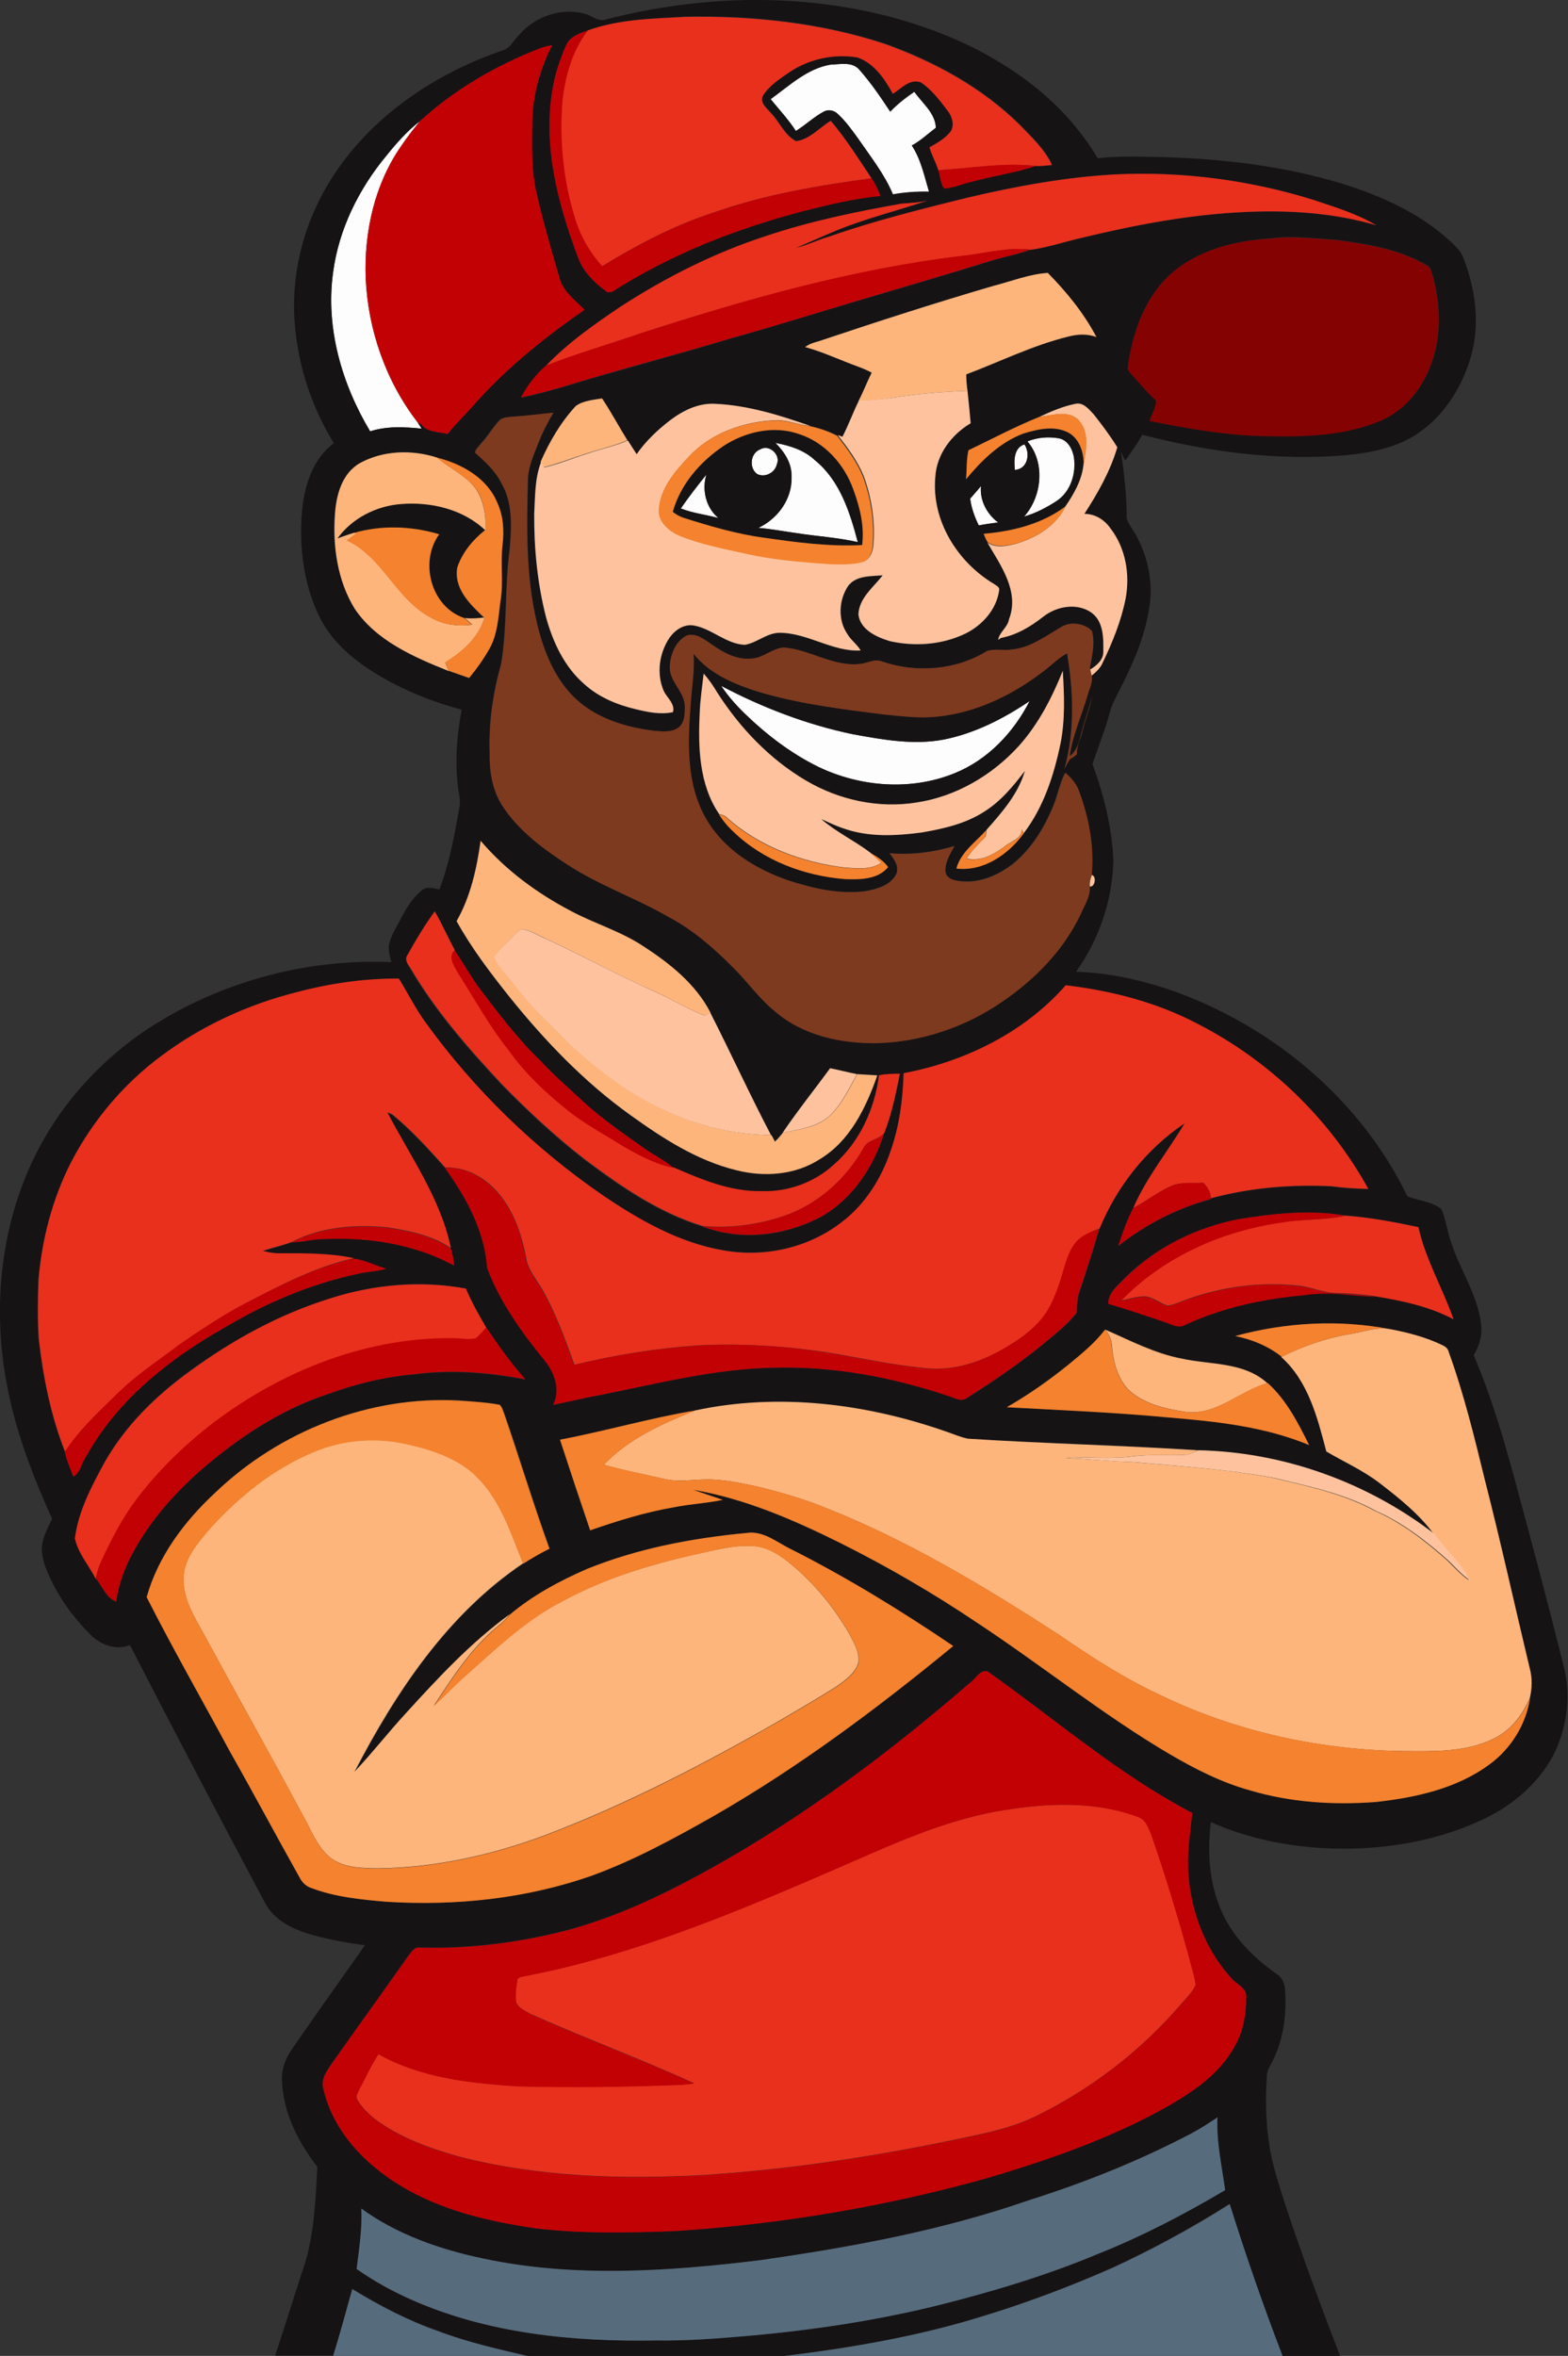 <?xml version="1.0" encoding="utf-8"?>
<!-- Generator: Adobe Illustrator 19.2.0, SVG Export Plug-In . SVG Version: 6.00 Build 0)  -->
<svg version="1.1" id="Layer_1" xmlns="http://www.w3.org/2000/svg" xmlns:xlink="http://www.w3.org/1999/xlink" x="0px" y="0px"
	 viewBox="0 0 638.4 959.1" enable-background="new 0 0 638.4 959.1" xml:space="preserve">
<rect x="0" y="0" width="638.4" height="959.1" fill="#333333" stroke="none"/>
<path fill="#FEFDFD" d="M338.2,26.3c3.9-0.1,8.8-1.3,11.7,2.1c4.7,5.3,8.7,11.2,12.6,17.1c2.9-3.1,6.3-5.7,9.8-8.1
	c3.2,4.6,8.6,8.7,8.8,14.7c-3.3,2.4-6.2,5.3-9.8,7.2c3.7,5.6,5.1,12.4,7,18.8c-4.9-0.1-9.9,0.2-14.7,1.1c-3.4-8.2-9-15.2-14-22.5
	c-2.6-3.6-5.2-7.3-8.5-10.3c-1.4-1.5-3.8-1.9-5.6-0.9c-4.1,2.1-7.5,5.5-11.4,7.9c-3-4.6-6.8-8.7-10.3-13
	C321.4,34.9,328.6,27.9,338.2,26.3z"/>
<path fill="#FEFDFD" d="M157.3,63.4c4.1-5.1,8.5-10.1,13.7-14.1c-2.7,3.3-5.3,6.6-7.7,10.2c-10.8,15.6-15.1,34.9-14.4,53.7
	c0.9,21.1,8.2,42,21.1,58.7c0.6,0.9,1.1,1.8,1.7,2.6c-7-0.7-14.2-1.1-21,1.1c-11.5-19.2-18.2-42.1-15.1-64.6
	C137.9,93.4,146.1,76.9,157.3,63.4z"/>
<path fill="#FEFDFD" d="M418.3,179.7c4-1.7,8.4-2,12.7-1.3c3.7,0.6,5.7,4.3,6.3,7.7c1,6.6-1.3,14.2-7.1,17.9
	c-4.1,2.6-8.5,4.9-13.2,6.3C424.2,202.2,425.6,188.3,418.3,179.7z"/>
<path fill="#FEFDFD" d="M315.7,180.3c5.8,1.1,11.7,2.9,16.1,7.1c10.1,8.2,14.2,21.1,17.4,33.3c-8.3-1.9-16.8-2.3-25.2-3.7
	c-5.1-0.7-10.2-1.7-15.3-2.1c7.9-3.7,13.8-11.8,13.5-20.7C322.5,188.7,319.4,184,315.7,180.3z"/>
<path fill="#FEFDFD" d="M413.2,191.3c-0.4-3.7-0.5-9,3.9-10.4C419.6,184.7,418.4,191,413.2,191.3z"/>
<path fill="#FEFDFD" d="M309.6,182.9c3.6-2.1,8.4,2.3,6.7,6.1c-0.8,3.4-4.8,5.6-8,4C304.8,190.5,305.5,184.3,309.6,182.9z"/>
<path fill="#FEFDFD" d="M287.6,193.2c-1.9,6.2-0.2,13.5,4.9,17.7c-5.1-1.4-10.4-2-15.3-3.9C280.5,202.2,284,197.7,287.6,193.2z"/>
<path fill="#FEFDFD" d="M395,203c1.5-1.7,3-3.4,4.4-5.1c-0.6,5.8,2.4,11.4,7,14.8c-2.6,0.4-5.3,0.7-7.9,1.2
	C396.8,210.4,395.4,206.8,395,203z"/>
<path fill="#FEFDFD" d="M293.6,279.2c16.9,8.9,34.9,15.8,53.6,19.7c12.1,2.2,24.6,4.5,36.9,2.2c12.7-2.5,24.4-8.5,35.1-15.7
	c-6.5,12.8-17.1,24-30.6,29.4c-17.7,7.2-38.3,5.6-55.4-2.6c-11.2-5.5-21.2-13.2-30.2-21.9C299.5,286.9,296.3,283.2,293.6,279.2z"/>
<g>
	<g>
		<path fill="#161315" d="M246.8,7.9c38.7-10,80.2-11,118.8-0.2c14.6,4.2,28.9,9.9,41.9,18c15.9,9.6,29.9,22.6,39.4,38.7
			c9.3-1,18.8-0.6,28.1-0.4c24,0.8,48.1,3.7,71.2,10.7c14.8,4.6,29.3,10.9,41.3,20.9c3,2.7,6.4,5.2,8.1,8.9
			c5.1,12.8,7.1,27.2,3.3,40.6c-3.5,12.1-10.5,23.6-21,30.9c-8.7,6.2-19.5,8.3-29.9,9.3c-27.9,2.4-55.9-1.3-82.9-8.3
			c-2.1,3.7-4.5,7.1-7,10.5c-0.6-1.2-1.1-2.4-1.7-3.6c1.3,9,2.4,18,2.3,27.1c0.8,2.7,2.9,4.9,4.1,7.4c4.5,8.4,6.6,18.2,5.3,27.7
			c-1.5,11.6-6.1,22.5-11.3,32.9c-1.8,3.7-4,7.2-5,11.2c-1.9,7.1-4.7,13.9-7,20.9c4.6,12.5,7.9,25.7,8.5,39
			c-0.3,16.2-5.8,32.4-15.2,45.5c24.3,0.9,47.8,9.3,68.8,21.4c28.1,16.3,51.9,40.6,66.1,70c4.5,1.9,9.8,2,13.8,5.2
			c1.8,3.9,2.3,8.3,3.6,12.3c3.5,11.8,11.2,22.2,12.6,34.6c0.6,4.4-0.7,8.9-3,12.6c7.4,17.3,12.6,35.4,17.5,53.5
			c6.7,24.8,13.3,49.6,19.5,74.5c2.6,11.7,0.8,24.3-4.6,34.9c-6.5,12.2-17.7,21.3-30.2,26.8c-16.4,7.5-34.4,10.8-52.3,11.2
			c-19.4,0.3-39.1-2.9-56.9-10.8c-1.5,12.3-0.7,25.2,4.5,36.6c4.7,10.5,13.1,18.8,22.4,25.3c2.2,1.4,3.2,3.9,3.3,6.4
			c0.7,9.9-0.6,20.3-5.2,29.2c-0.9,1.8-2.2,3.6-2.2,5.8c-0.6,9.2-0.5,18.4,0.9,27.5c1.3,9.3,4.5,18.2,7.3,27.1
			c6.7,20,14,39.7,21.6,59.4h-23.7c-7.8-20.4-15-41-21.5-61.8c-15.3,9.7-31.2,18.3-47.6,25.9c-17.3,7.6-35,14.4-53.1,19.8
			c-26.1,8.2-53.3,12.8-80.4,16.1H215c-12.3-2.8-24.8-5.6-36.6-10.2c-12.3-4.3-23.8-10.3-34.9-17.1c-2.5,9.1-5,18.2-7.8,27.2h-23.7
			c3.7-11,7.1-22.1,10.7-33.2c5.2-14,5.7-29,6.5-43.7c-7.9-10.1-13.9-22.1-14.4-35.1c-0.3-5.3,2-10.1,5.1-14.3
			c9.5-13.7,19.1-27.2,28.7-40.8c-7.1-0.9-14.2-2.2-21.2-4.1c-7.8-2.2-15.9-5.9-19.7-13.5c-18.5-34.7-36.8-69.6-54.8-104.6
			c-5.9,2.4-12.6-0.3-16.7-4.9c-6.6-6.6-12.1-14.4-16-22.8c-1.7-3.8-3.3-7.8-3.2-12.1c0.4-4.2,2.5-7.9,4.2-11.6
			c-7.6-16.9-14.4-34.3-18-52.6c-7.1-34.7-2.7-72.4,15.4-103.2c9.6-16.4,22.9-30.5,38.4-41.5c29.7-20.5,66.3-30.9,102.3-29.3
			c-0.5-2.5-1.5-5.1-0.8-7.7c0.8-3.1,2.5-5.9,4-8.7c2.4-4.6,5-9.4,9.2-12.8c2.1-1.8,4.8-0.9,7.2-0.4c4.1-10.7,6.1-22,8.1-33.2
			c0.7-3-0.3-6-0.6-9c-1.2-10.3-0.4-20.8,1.6-31c-13.3-3.5-26.2-8.9-37.7-16.4c-8.2-5.4-15.6-12.2-20.1-21.1
			c-6.5-13.1-8.4-28.2-7.3-42.7c0.9-10.5,4.2-21.7,13-28.3c-8.8-14.4-14.4-30.9-15.8-47.7c-2-21.7,4-43.8,16.1-61.9
			c16.2-24.4,41.9-41.4,69.4-50.6c2.4-1.2,3.6-3.8,5.4-5.6c6.7-8.1,18.3-12,28.4-8.6C241.9,7.2,244.3,8.9,246.8,7.9z M239.3,12.4
			c-3.4,1.1-7.4,2.5-8.9,6.2c-2.4,5.6-4.4,11.4-5.4,17.4c-4.1,23.4,2.2,47.1,10.4,68.9c2.1,5.9,6.9,10.5,11.9,14
			c0.5,0,1.4-0.1,1.8-0.1c23.9-15.4,50.7-25.8,78.2-33c10.3-2.6,20.7-5,31.2-6.1c-0.9-2.5-2.1-4.9-3.6-7.2
			c-5.3-7.9-10.4-16.1-16.6-23.4c-4.6,2.8-8.6,7.6-14.1,8.3c-4.6-2.4-6.6-7.6-10.1-11.3c-1.7-2.1-5-4.3-3.3-7.4
			c2.6-4,6.8-6.8,10.7-9.4c8-5.4,18.2-7.6,27.7-6c6.8,2.3,11.2,8.8,14.4,14.8c3.5-2.1,6.8-6.2,11.3-4.7c4.6,2.9,7.9,7.4,11.1,11.7
			c1.8,2.2,2.8,5.5,1.3,8.1c-2.2,3.1-5.6,4.9-8.8,6.7c0.9,3.2,2.7,6.1,3.6,9.3c0.8,2.4,0.9,5.3,2.4,7.4c4-0.3,7.8-2,11.7-2.9
			c8.5-2.3,17.3-3.6,25.7-6.3c2.2,0.1,4.4-0.2,6.5-0.4c-2.9-6.4-8.3-11.3-13.1-16.3c-15.4-15.2-34.8-25.8-55-33
			c-26.1-8.5-53.8-11.5-81.1-11C265.7,7.6,252,7.8,239.3,12.4z M219.8,19.7C202,26.6,185.1,36.4,171,49.3c-5.2,4-9.6,9-13.7,14.1
			c-11.3,13.6-19.4,30-21.7,47.6c-3.1,22.5,3.6,45.4,15.1,64.6c6.8-2.2,14-1.8,21-1.1c-0.6-0.9-1.1-1.8-1.7-2.6
			c0.4,0.2,1.1,0.6,1.5,0.8c2.4,3.4,7.1,3,10.7,4c3.8-4.7,8.1-8.9,12.1-13.4c12.9-14.2,28-26.3,43.7-37.2
			c-3.8-3.9-8.7-7.4-10.2-12.9c-3.4-11.7-6.9-23.4-9.5-35.3c-2.1-9.1-1.8-18.5-1.6-27.8c0.2-11,3.1-21.9,8.1-31.7
			C223.1,18.7,221.4,19.1,219.8,19.7z M338.2,26.3c-9.6,1.6-16.8,8.6-24.5,14c3.5,4.3,7.3,8.3,10.3,13c3.9-2.4,7.3-5.7,11.4-7.9
			c1.8-1,4.1-0.5,5.6,0.9c3.3,3,5.9,6.7,8.5,10.3c5,7.3,10.6,14.3,14,22.5c4.9-0.9,9.8-1.2,14.7-1.1c-1.9-6.4-3.3-13.2-7-18.8
			c3.6-1.9,6.6-4.8,9.8-7.2c-0.2-6-5.6-10.1-8.8-14.7c-3.5,2.4-6.9,5-9.8,8.1c-3.9-5.9-7.9-11.8-12.6-17.1
			C346.9,25,342,26.2,338.2,26.3z M394.2,80.4c-19.1,4.7-38.3,9.6-56.9,16.1c-4.5,1.3-8.7,3.5-13.3,4.5c5.4-2.2,10.7-4.7,16.1-6.9
			c12.3-5.2,25.3-8.3,37.9-12.5c-3.6,1-7.3,1-11,1.4c-18.5,3.3-37,7.1-54.9,13.1c-21,6.8-40.9,16.8-59.4,28.8
			c-10.7,7.2-21.4,14.6-30.3,24c-4.2,3.6-7.6,8.1-10.2,13c5.4-1.1,10.7-2.5,15.9-4c23.2-7.1,46.6-13.1,69.9-20.2
			c16.4-4.6,32.6-9.7,48.9-14.5c18.4-5.5,36.8-10.8,55.1-16.5c5.8-1.9,11.8-2.9,17.6-5c7-0.9,13.7-3.3,20.5-4.8
			c22-5.3,44.4-9.6,67-10.6c17.9-0.8,36.1,0.4,53.3,5.4c-7.9-4.6-16.8-7.3-25.5-10.3c-26-8.1-53.5-11.7-80.7-10.4
			C433.9,72.1,413.9,75.7,394.2,80.4z M475.5,112.6c-9.8,9.6-14.4,23.1-16.2,36.4c-0.4,1.7,1,2.8,2,3.9c3.1,3.4,6,7.1,9.5,10.1
			c-0.1,3-1.7,5.6-2.7,8.3c16.2,3.3,32.5,6.2,49,6.2c15.2,0.2,30.9-0.3,45.1-6.3c9.9-4.2,17.1-13.3,20.6-23.3
			c4.2-11.3,3.7-23.9,0.6-35.5c-0.6-1.5-0.7-3.5-2.3-4.3c-11-6.6-24-8.7-36.5-10.4c-9.1-0.6-18.3-1.9-27.5-0.6
			C502.2,98,486.6,102.1,475.5,112.6z M404.4,116.4c-23.2,6.7-46.2,14.2-69.1,21.9c-2.5,1-5.3,1.3-7.4,3c5.5,1.5,10.8,3.8,16.2,5.9
			c3.6,1.5,7.5,2.6,10.9,4.5c-1.9,3.8-3.5,7.8-5.4,11.6c-2.5,4.8-4.2,9.9-6.7,14.7c-0.5-0.2-1.4-0.5-1.9-0.7
			c-3.5-1.8-7.3-3.1-11.1-3.9c-12.5-4.4-25.4-8.4-38.7-9c-6.7-0.5-12.9,2.6-18.1,6.5c-5.2,4-10.1,8.6-13.9,14
			c-1.2-1.8-2.4-3.7-3.6-5.6c-3.5-5.6-6.6-11.5-10.3-17c-3.6,0.6-7.6,0.9-10.7,3.1c-6.1,6.6-10.7,14.5-14.3,22.8
			c-2.7,6.7-2.4,14-2.8,21c-0.1,14.1,1.3,28.4,4.8,42.1c2.8,10.2,7.5,20.3,15.6,27.3c5.9,5.2,13.3,8.4,20.9,10.2
			c4.9,1.1,10.1,2.3,15.2,1.2c0.9-3.6-2.5-5.8-3.8-8.7c-3-7-1.8-15.3,2.4-21.6c2.1-3.1,5.7-5.6,9.7-5c7.5,1.2,13.2,7.6,20.9,7.9
			c4.9-0.8,8.9-4.7,14-4.9c11.6-0.1,21.6,7.8,33.2,7.2c-1.5-2.5-4-4.2-5.4-6.7c-4-5.8-3.5-14,0.4-19.7c3.3-4.1,9.2-3.7,14-4.2
			c-3.8,4.9-9.6,9.3-9.9,15.9c0.7,6.3,7.5,9.2,12.8,10.9c10.2,2.3,21.3,1.5,30.8-3.1c6.9-3.4,12.7-9.9,13.7-17.7
			c0.2-1.4-1.4-1.9-2.3-2.6c-14.7-8.9-25.3-25.8-23.7-43.4c0.5-9.3,6.6-17.4,14.4-21.9c-0.4-4.4-0.8-8.8-1.3-13.2
			c-0.3-2.2-0.5-4.5-0.5-6.7c13.8-5.2,27.2-11.8,41.6-15.4c3.7-1,7.7-1.1,11.4,0.2c-5.1-9.7-12.1-18.3-19.8-26.1
			C419,111.6,411.7,114.6,404.4,116.4z M423.2,169.7c-9.9,4-19.4,9-28.9,13.6c-0.9,3.9-0.6,7.9-1,11.9c6.3-7.7,13.8-15,23.3-18.6
			c5.9-1.8,12.7-3.4,18.4-0.4c4.7,2.6,6.3,8.1,6.2,13.2c-0.6,6.2-3.8,11.6-7.3,16.7c-9.6,7.3-21.7,10.3-33.5,11.3
			c0.5,1.2,1,2.4,1.8,3.5c5.4,9.3,13.1,20,8.8,31.2c-0.5,3.3-4,5.3-4.4,8.4l1.1-0.8c6.5-1.2,12.2-4.7,17.3-8.7
			c5.4-4.3,13.8-5.7,19.7-1.5c4.8,3.7,4.7,10.3,4.7,15.7c0.1,3.5-2.8,5.8-5.4,7.4l0.2,0.9c-0.1-0.4-0.3-1.3-0.4-1.7
			c0.9-4.9,2.2-10.1,0.8-15c-3.1-3.1-8.6-3.9-12.5-1.5c-6.3,3.7-12.4,8.5-20,9.1c-3.4,0.6-7-0.4-10.3,0.7
			c-12.6,7.7-28.8,8.9-42.6,4.2c-3-1.3-6,0.9-9.1,1c-10.9,1.2-20.4-5.9-31-6.7c-4.7,0.4-8.3,4.3-13,4.5c-6,0.6-11.5-2.4-16.2-5.7
			c-3-2-6.4-4.8-10.2-3.7c-4.6,2.3-6.7,7.7-6.9,12.6c-0.3,6.4,6.4,10.5,6.1,16.9c0,2.6-0.1,5.7-2.1,7.6c-2.9,2.5-7,2-10.5,1.7
			c-11.4-1.4-23-4.9-31.6-12.8c-8.7-8-13.3-19.6-16-30.9c-4.6-19.2-4.2-39.1-3.7-58.7c0.2-5.5,2.7-10.6,4.6-15.6
			c1.6-4,3.6-7.8,5.8-11.5c-5.4,0.6-10.8,1.3-16.3,1.6c-1.8,0.2-3.8,0.2-5.5,1.1c-2.8,2.9-4.8,6.5-7.5,9.4c-1,1.3-2.4,2.4-2.8,4
			c4.1,3.6,8.2,7.3,10.7,12.3c4.9,8.3,4.3,18.4,3.4,27.6c-2,15.3-0.9,30.9-3.4,46.1c-3.3,11.7-5.1,23.8-4.7,36
			c-0.1,7.5,1,15.3,5.1,21.7C211,338,221,345.4,231.1,352c12.9,8.5,27.7,13.5,41,21.2c9.7,5.1,18.1,12.3,25.8,20.1
			c6.1,5.9,11,13.1,17.6,18.4c11.4,9.8,26.9,13.1,41.5,12.9c18-0.6,35.8-6.5,50.7-16.7c13.4-9.1,25.2-21,32.2-35.8
			c1.5-3.6,4-7.1,3.7-11.2c2.1,0.5,2.9-4.2,0.8-4.7c1.1-11.6-1.1-23.4-5.2-34.3c-1-3-3.2-5.3-5.5-7.4c-2.4,4.2-3.1,9.1-4.9,13.5
			c-3.7,8.9-8.8,17.4-16.3,23.5c-6,4.7-13.6,8-21.4,7.2c-2.4-0.2-5.4-0.9-6.2-3.5c-0.5-4,1.9-7.5,3.6-10.8
			c-8.5,2.5-17.5,3.7-26.4,2.9c1.9,2.4,4.1,5.4,2.7,8.6c-2.4,4.6-8.1,6.1-12.9,6.9c-10.4,1.3-20.8-1.1-30.6-4.3
			c-13.5-4.6-26.5-12.5-33.8-25.1c-8.2-13.9-7.6-30.8-6.4-46.4c0.4-7,1.6-13.9,1.2-20.9c7.1,8.8,18.1,13,28.6,16.1
			c16,4.5,32.6,6.5,49,8.6c7.4,0.7,14.8,1.7,22.1,0.8c16-1.8,30.8-9.2,43.4-18.9c3-2.3,5.6-5.1,9-6.8c2.6,15.5,3.2,31.8-1.1,47.1
			c0.7-1.4,1.4-2.7,2.2-4c1-0.6,2.1-1.2,2.9-2.1c-0.2-3.1,1.5-5.9,2.1-8.8c1.1-5,3.3-9.8,4.1-14.9c-1.1,5.1-3.1,9.9-4.3,14.9
			c-1,3.5-1.7,7.5-4.9,9.7c1.2-8.6,4.9-16.5,7.3-24.8c0.6-2.6,2.2-5.3,1.7-8c1.7-1.4,3.4-2.9,4.4-5c4.1-8.5,7.7-17.3,9.5-26.5
			c1.9-9.8,0-20.5-6.2-28.5c-2.4-3.5-6.2-5.9-10.6-5.9c5.5-8.5,10.5-17.4,13.4-27.1c-2.9-4.6-6.2-9.1-9.6-13.4c-2-2-4.2-5-7.4-4.3
			C432.8,165.4,428,167.5,423.2,169.7z M418.3,179.7c7.4,8.5,6,22.5-1.4,30.6c4.7-1.3,9.1-3.6,13.2-6.3c5.8-3.8,8.1-11.3,7.1-17.9
			c-0.6-3.4-2.6-7.1-6.3-7.7C426.7,177.7,422.3,178.1,418.3,179.7z M413.2,191.3c5.2-0.3,6.4-6.6,3.9-10.4
			C412.7,182.3,412.8,187.6,413.2,191.3z M146.6,188.5c-7.3,4.1-9.6,12.9-10.3,20.6c-1,13.2,1.1,27.1,8,38.6
			c8.9,13.2,24.1,19.7,38.3,25.4c2.8,1,5.5,2,8.3,2.9c3.1-3.7,5.9-7.7,8.3-11.9c3.3-5.8,3.6-12.5,4.4-18.9c1.4-7.7,0-15.5,0.9-23.2
			c0.7-5.8,0.4-11.9-2.1-17.3c-4.1-10-14.5-15.8-24.6-18.4C167.8,183,156,183.4,146.6,188.5z M395,203c0.5,3.8,1.8,7.4,3.5,10.9
			c2.6-0.5,5.2-0.9,7.9-1.2c-4.6-3.4-7.5-9-7-14.8C397.9,199.6,396.5,201.3,395,203z M432.7,273.1c-4.4,11-9.9,21.8-17.9,30.6
			c-10.8,12-25.6,20.6-41.6,23c-15.4,2.6-31.5-0.9-45-8.9c-14.8-8.7-27-21.5-36.2-35.9c-1.6-2.7-3.4-5.3-5.5-7.7
			c-0.6,5.2-1.4,10.5-1.6,15.8c-0.8,14-0.4,29.4,7.9,41.4c1.6,2.6,3.6,5,5.8,7.1c12.1,11.7,28.9,18,45.5,19.3
			c6,0.2,13.3,0.2,17.5-4.9c-1.9-2.6-4.6-4.4-7.5-5.9c-6.4-4.9-13.8-8.4-19.9-13.6c3,1.3,5.9,2.8,9,3.8c10.2,3.7,21.4,3.1,32,1.7
			c8.8-1.5,17.8-3.5,25.3-8.4c6.8-4.2,12-10.4,16.7-16.7c-2.7,9.3-9.3,16.8-15.6,24c-4.4,4.9-10.5,9.1-12.2,15.7
			c11,1.3,21.1-5.8,27.4-14.3c8.1-10.7,12.3-23.7,15-36.6C433.7,292.9,433.3,282.9,432.7,273.1z M293.6,279.2
			c2.7,4,5.9,7.7,9.4,11.1c8.9,8.7,19,16.4,30.2,21.9c17.1,8.2,37.7,9.8,55.4,2.6c13.5-5.4,24.1-16.6,30.6-29.4
			c-10.6,7.2-22.4,13.2-35.1,15.7c-12.3,2.3-24.8,0-36.9-2.2C328.5,295,310.5,288.1,293.6,279.2z M185.9,375
			c6.1,11,13.7,21,21.4,30.8c14.4,17.8,30.4,34.6,49.1,48c13.2,9.5,27.3,18.6,43.2,22.5c11.4,2.9,24,2,34-4.5
			c12.3-7.4,18.9-21,23.4-34.1c-2.7-0.2-5.5-0.4-8.2-0.5c-3.7-0.8-7.3-1.7-10.9-2.4c-6.4,8.8-13.2,17.3-19.3,26.2
			c-1,1.3-2,2.6-3.3,3.7c-0.3-0.7-1.1-2-1.4-2.7c-8.6-16.4-16.3-33.3-24.7-49.8c-6.1-11.6-16.6-20.1-27.4-27.1
			c-9.2-6.2-19.9-9.2-29.6-14.4c-13.7-7.3-26.6-16.6-36.6-28.5C194.1,353.7,191.6,365,185.9,375z M165.9,388.8
			c-1.3,1.8,0.2,3.8,1,5.4c10.1,17.3,23.4,32.5,37,47.1c10.7,11,22,21.5,34.1,30.9c14.7,11,30.2,21.7,47.9,27.1
			c15.7,6.1,33.7,3.9,48.4-3.9c12.7-7.2,21.4-20.2,25.6-33.9c3.1-7.8,4.7-16.1,6.4-24.2c-2.8,0-5.7,0.1-8.5,0.6
			c-1.8,13.7-7.9,27.4-18.5,36.5c-7.9,7.2-18.6,11-29.3,10.7c-12.6,0.3-24.4-4.6-35.7-9.6c-3.8-3.2-8.3-5.3-12.3-8.2
			c-8.3-5.9-16.8-11.8-24.4-18.7c-5.9-5.5-12-10.7-17.4-16.6c-9.8-9.4-17.8-20.2-25.9-30.9c-3.2-4.6-5.9-9.5-9.1-14.1
			c-2.9-5.2-5.1-10.7-8.2-15.8C172.8,376.7,169.2,382.7,165.9,388.8z M120.9,403.9c-19.8,4.9-38.8,13.7-55.2,25.9
			c-15.3,11.4-27.9,26.3-36.7,43.1c-7.6,15-12,31.5-13.4,48.2c-0.3,8-0.4,16,0.1,23.9c1.8,15.6,4.9,31.3,10.7,46
			c0.7,3.5,2.3,6.7,3.4,10.1c3.1-1.6,3.3-5.7,5.3-8.2c12.6-22.8,33.5-39.5,55.9-52.2c16.8-10,35.1-17.9,54.2-22
			c4-1,8.2-1.1,12.1-2.2c-4.5-1.2-8.7-3.6-13.3-4.1c-9.8-2.1-19.9-2-29.9-2c-2.4,0.1-4.8-0.4-7.2-1c3.9-1.3,7.9-2.2,11.8-3.6
			c4.8-0.2,9.5-1.5,14.4-1.4c17.8-0.8,36.1,2.3,51.8,10.8c-0.2-2.4-0.6-4.7-1.4-6.9c-4.2-20.3-16.6-37.3-25.9-55.3
			c0.5,0.2,1.5,0.6,2,0.8c7.9,6.5,14.8,14.1,21.6,21.7c8.6,12,16.2,25.6,17.3,40.7c5.2,13.8,13.9,26.1,23.2,37.4
			c4.2,5,6.8,12,3.7,18.3c6.2-1.2,12.4-2.8,18.6-3.9c23.5-4.7,47-10.8,71.1-11.2c24.1-0.7,48.3,3.8,71.1,11.5
			c2.5,0.7,5.4,2.7,7.8,0.7c11.9-7.5,23.5-15.5,34.3-24.7c3.7-3,7.3-6.2,10.2-9.9c0-3,0.2-6,1.2-8.8c2.8-8.4,5.5-16.9,8-25.4
			c7.1-17.2,19.1-32.4,34.6-42.8c-6.9,11.5-15.5,22.1-20.9,34.5c-2.6,4.8-4.4,10.1-6.1,15.4c11.2-8.8,24-15.4,37.7-19.1l0-0.3
			c16-4.3,32.6-5.7,49.1-4.9c5,0.7,9.9,1,15,1.1c-15.8-28.7-40.4-52.4-69.5-67.2c-16.6-8.7-35.1-13.5-53.7-15.7
			c-16.9,19.3-41.1,31-66,35.8c-0.3,10.6-1.7,21.3-5.2,31.4c-3.9,11.3-10.5,22-20.1,29.3C329,508,311,512,294.2,508.9
			c-17.8-3.1-33.8-12.2-48.6-22.2c-27.8-19-52.3-42.8-72.1-70.1c-4.3-5.8-7.4-12.2-11.2-18.3C148.4,398.3,134.4,400.4,120.9,403.9z
			 M504.5,496.3c-17.3,3.3-33.8,11.4-46.4,23.8c-2.8,3-6.9,5.9-6.8,10.4c7.6,2.3,15.3,4.7,22.8,7.4c2.5,0.8,5.1,2.6,7.9,1.5
			c15.3-7.3,32.3-10.9,49.1-12.4c9.7-1.6,19.5,0.3,29.2,0.7c10.8,1.8,21.8,4.1,31.5,9.3c-4.4-12.6-11.4-24.3-14.3-37.5
			c-9.9-2-19.8-4-29.8-4.7C533.4,492.4,518.7,494,504.5,496.3z M134.4,528.6c-20.6,6.4-39.8,17-57.3,29.6
			c-13.8,10-26.3,22.3-34.7,37.3c-5.2,9.6-10.5,19.6-11.9,30.6c1.3,6.1,5.7,11,8.5,16.5c2.7,3.2,4.2,8,8.3,9.5
			c0.8-6,2.8-11.8,5.4-17.2c7.1-14.2,17.7-26.4,29.5-36.7c15-12.9,31.8-24.1,50.7-30.4c11.6-4.3,23.8-7.4,36.2-8.3
			c14.9-2,30-0.6,44.8,2.1c-5.9-6.6-11-13.7-15.9-21.1c-3.1-5.2-6-10.4-8.3-15.9C171.4,521.1,152.2,522.8,134.4,528.6z M502.9,543.9
			c6.9,1.4,13.5,4.1,19,8.5c11,9.8,14.8,24.7,18.4,38.5c7.3,4.3,15.2,7.8,22,13.1c7.9,6.1,15.9,12.5,21.8,20.6
			c-27.5-21.1-61.7-33.4-96.4-34.2c-31.1-2.1-62.4-2.8-93.5-4.7c-3.1-0.6-5.9-1.9-8.9-2.9c-32.6-11.4-68.2-15.9-102.2-8.6
			c-18.6,3.1-36.7,8.4-55.1,11.9c4,12.3,8.1,24.6,12.2,36.9c11.2-3.8,22.5-7.4,34.2-9.4c6.6-1.4,13.3-1.7,19.8-3
			c-4-1.4-8.1-2.8-12.1-4.1c21.1,3.6,40.9,12.3,60,21.7c19.2,9.6,37.8,20.5,55.6,32.4c26.5,17.4,51.1,37.4,78.4,53.5
			c10.3,6.1,21,11.5,32.5,14.7c16.7,4.9,34.3,6.1,51.5,4.8c16.1-1.8,32.8-5.4,46.1-15.2c8.9-6.4,15.1-16.5,16.7-27.3
			c0.9-4,0.9-8.1-0.1-12c-6.1-25.5-11.7-51-18.2-76.4c-4.3-17.6-8.6-35.3-14.8-52.4c-0.3-1.3-1.3-2.1-2.4-2.6
			c-6.8-3.3-14.1-5.2-21.4-6.6C545.1,537.1,523.4,538.3,502.9,543.9z M450,541.3c-4.1,5.4-9.4,9.8-14.6,14
			c-8.1,6.4-16.5,12.4-25.5,17.5c22.1,1.3,44.2,2.1,66.2,4.2c19.3,1.6,38.9,3.7,56.9,11.2c-4.5-9.1-9.2-18.4-16.9-25.3l-0.2,0.1
			c-9.5-8.7-23.1-7.5-34.9-10C470.1,551,460.1,545.7,450,541.3z M87.6,607.7c-12.5,11.6-23.2,25.8-27.8,42.5
			c10.7,21.1,22.5,41.7,33.7,62.5c9.6,17.1,18.8,34.4,28.5,51.5c1,2,2.6,3.7,4.8,4.4c9.7,3.6,20.1,4.7,30.4,5.6
			c28.3,1.8,57.2-1.3,84.1-10.7c17.2-6.3,33.3-15.1,49.2-24.1c34.7-19.9,66.8-43.9,97.7-69.3c-21.1-14.3-42.9-27.7-65.6-39.2
			c-6-2.8-11.7-8-18.8-6.8c-22.1,2.1-44.3,6.3-64.9,14.7c-11,4.9-21.9,10.7-31.1,18.4c-15.8,11.5-29.2,25.9-42.3,40.3
			c-7.2,7.8-13.7,16.2-21,23.9c16.8-32.4,37.9-64.2,68.7-84.9c3.5-2.2,7-4.3,10.7-6.1c-6.6-18.2-12.1-36.8-18.5-55.1
			c-0.5-1.2-0.8-2.6-1.8-3.5c-5.4-1-10.9-1.2-16.3-1.7C150.6,568.1,113.9,582.4,87.6,607.7z M395,685
			c-36.6,31.7-75.9,60.7-119.1,82.8c-13.6,7.1-27.9,13.1-42.6,17.3c-20.2,5.5-41.3,8.3-62.3,7.7c-2.6-0.4-3.8,2.4-5.2,4
			c-9.9,14.1-20,28.1-30,42.2c-2.2,3.3-5.3,6.8-4.2,11.1c3.7,17,16.5,30.5,31.1,39.4c16.8,10.3,36.3,14.9,55.6,17.6
			c18.7,2.3,37.5,1.8,56.3,1.1c43.5-2.7,86.8-10.1,128.8-22c25-7.5,49.9-16.2,72.7-29.2c10.4-6,20.9-13.3,26.7-24.2
			c3.5-6,4.5-12.9,4.6-19.7c0.3-4-4.2-5.4-6.3-8.1c-11.7-13-17.6-30.5-17.4-47.9c0.1-6.4,1.1-12.8,1.7-19.1
			c-30.1-15.7-55.8-38.2-83.4-57.7C398.9,679.8,397.3,683.5,395,685z M485.3,868.4c-21.2,11.1-43.5,20-66.3,27.3
			c-35.6,12.4-72.8,19.2-110,24.5c-37.1,4.5-75.2,7.2-112.1-0.7c-17.6-3.7-35.1-9.7-49.8-20.4c0.5,8.3-0.8,16.5-1.9,24.6
			c7,5,14.6,9.2,22.5,12.6c31.1,13.7,65.6,17.1,99.2,16.5c12.7,0.2,25.4-0.8,38.1-1.9c26-2.4,51.9-6.2,77.3-12.5
			c21.9-5.6,43.5-12,64.4-20.7c18.1-7.2,35.4-16.2,52.1-26.1c-1.4-9.8-3.6-19.6-3.1-29.6C492.3,864.3,488.9,866.5,485.3,868.4z"/>
	</g>
	<g>
		<path fill="#161315" d="M294.5,181.6c8.9-5.9,20.6-8.5,30.9-4.9c10.6,3.4,18.6,12.5,22.2,22.8c2.5,7.1,4.5,14.8,3.5,22.4
			c-13.4,0.7-26.8-1.1-40-3c-11.2-1.5-22-4.7-32.7-8.1c-1.6-0.5-3-1.4-4.4-2.4C277.1,197.3,285.1,188.1,294.5,181.6z M315.7,180.3
			c3.7,3.7,6.8,8.4,6.6,13.9c0.3,8.9-5.6,17-13.5,20.7c5.1,0.4,10.2,1.4,15.3,2.1c8.4,1.3,16.9,1.8,25.2,3.7
			c-3.2-12.1-7.3-25.1-17.4-33.3C327.4,183.2,321.6,181.4,315.7,180.3z M309.6,182.9c-4.1,1.5-4.8,7.6-1.3,10.1c3.2,1.6,7.3-0.6,8-4
			C318,185.2,313.2,180.7,309.6,182.9z M287.6,193.2c-3.6,4.5-7.2,9-10.4,13.8c4.9,2,10.2,2.5,15.3,3.9
			C287.4,206.7,285.7,199.4,287.6,193.2z"/>
	</g>
	<path fill="#161315" d="M137.3,219.2c6-8.2,15.8-13.2,25.8-14c12.2-1.1,25.4,2,34.4,10.7c-5.1,3.9-9.4,9.1-11.4,15.3
		c-1.5,8.6,5.3,14.9,10.8,20.3c-2.6,0.4-5.2,0.5-7.8,0.2c-13.5-4.6-18.4-22.8-10.2-34.1c-11.3-3.4-23.6-3.8-34.9-0.5
		C141.7,217.6,139.5,218.5,137.3,219.2z"/>
</g>
<g>
	<path fill="#E8301D" d="M239.3,12.4c12.7-4.6,26.4-4.8,39.8-5.5c27.4-0.5,55,2.4,81.1,11c20.3,7.3,39.6,17.8,55,33
		c4.8,5,10.1,9.9,13.1,16.3c-2.2,0.2-4.4,0.5-6.5,0.4c-13.3-1.5-26.5,1-39.8,1.7c-0.9-3.2-2.7-6.1-3.6-9.3c3.2-1.8,6.6-3.7,8.8-6.7
		c1.4-2.6,0.4-5.9-1.3-8.1c-3.3-4.3-6.6-8.8-11.1-11.7c-4.5-1.5-7.8,2.5-11.3,4.7c-3.3-6.1-7.7-12.5-14.4-14.8
		c-9.5-1.6-19.7,0.6-27.7,6c-3.9,2.7-8.1,5.4-10.7,9.4c-1.7,3.1,1.6,5.3,3.3,7.4c3.5,3.7,5.4,8.9,10.1,11.3
		c5.5-0.7,9.5-5.5,14.1-8.3c6.2,7.3,11.3,15.4,16.6,23.4c-21.5,2.9-43.1,6.5-63.6,13.7c-16.3,5.2-31.5,13.2-46.1,22.1
		c-4.8-5.3-8.6-11.7-10.8-18.6c-5-15.7-6.7-32.3-5.4-48.7C230.1,31,232.9,20.6,239.3,12.4z"/>
	<path fill="#E8301D" d="M394.2,80.4c19.7-4.6,39.7-8.3,59.9-9.4c27.3-1.3,54.7,2.3,80.7,10.4c8.7,2.9,17.6,5.6,25.5,10.3
		c-17.3-5.1-35.4-6.2-53.3-5.4c-22.7,1-45,5.3-67,10.6c-6.9,1.6-13.6,3.9-20.5,4.8c-9.2-1.2-18.3,1.5-27.4,2.5
		c-44.6,5.3-88,17.6-130.6,31.3c-13,4.5-26.2,8.4-39.1,13.3c8.9-9.3,19.6-16.8,30.3-24c18.5-12,38.4-22,59.4-28.8
		c17.9-6,36.4-9.8,54.9-13.1c3.7-0.3,7.4-0.4,11-1.4c-12.6,4.3-25.6,7.4-37.9,12.5c-5.4,2.2-10.7,4.7-16.1,6.9
		c4.6-1,8.8-3.2,13.3-4.5C355.9,89.9,375.1,85.1,394.2,80.4z"/>
	<path fill="#E8301D" d="M165.9,388.8c3.4-6.1,7-12.1,11.1-17.8c3,5.1,5.3,10.6,8.2,15.8c-2.9,2.7-0.2,6.3,1.2,9
		c6.8,10.5,12.7,21.6,20.6,31.3c7.1,10.1,16.2,18.5,25.9,26.1c7,5.2,14.7,9.3,22.1,14c6.1,3.4,12.5,6.8,19.4,8.1
		c11.3,4.9,23.1,9.9,35.7,9.6c10.6,0.4,21.4-3.5,29.3-10.7c10.6-9.2,16.8-22.8,18.5-36.5c2.8-0.5,5.6-0.6,8.5-0.6
		c-1.7,8.2-3.3,16.5-6.4,24.2c-2.3,2.8-6.9,2.6-8.4,6.1c-7.2,12.6-18.6,22.9-32.4,27.6c-10.6,3.6-22,5.1-33.1,4.1
		c-17.7-5.4-33.2-16.1-47.9-27.1c-12.1-9.4-23.4-19.9-34.1-30.9c-13.6-14.6-26.9-29.8-37-47.1C166,392.6,164.6,390.6,165.9,388.8z"
		/>
	<path fill="#E8301D" d="M120.9,403.9c13.5-3.6,27.5-5.6,41.5-5.5c3.8,6.1,6.9,12.5,11.2,18.3c19.8,27.3,44.3,51,72.1,70.1
		c14.8,10,30.8,19.1,48.6,22.2c16.8,3.1,34.8-0.9,48.3-11.4c9.7-7.3,16.3-17.9,20.1-29.3c3.5-10.1,4.9-20.8,5.2-31.4
		c24.9-4.7,49.1-16.5,66-35.8c18.6,2.2,37,6.9,53.7,15.7c29.1,14.9,53.7,38.5,69.5,67.2c-5-0.1-10-0.4-15-1.1
		c-16.5-0.8-33.2,0.6-49.1,4.9c-0.1-2.5-1.4-4.6-3.1-6.3c-4.4,0.3-9-0.5-13.2,1.4c-5.4,2.4-10.1,6.2-15.3,8.9
		c5.3-12.4,14-22.9,20.9-34.5c-15.5,10.4-27.5,25.6-34.6,42.8c-3.3,1.3-6.8,2.6-9.3,5.3c-2.6,3-3.9,6.9-5,10.7
		c-1.7,6-3.6,12-6.8,17.4c-4.4,7-11.3,11.8-18.4,15.8c-9.4,5.4-20.2,8.8-31.1,7.7c-13-1.2-25.8-4-38.7-6.2
		c-17.9-2.8-36.1-4-54.2-3.1c-17,1.2-33.8,3.9-50.3,7.9c-3.9-10.8-7.8-21.6-13.6-31.6c-2.4-3.8-5.4-7.5-6.1-12.1
		c-1.9-10.2-5.6-20.5-12.9-28c-5.2-5.3-12.4-8.9-20-8.6c-6.8-7.6-13.7-15.2-21.6-21.7c-0.5-0.2-1.5-0.6-2-0.8
		c9.4,18,21.7,35.1,25.9,55.3c-7.7-5.3-17.1-7.1-26.1-8.5c-13.1-1.2-26.9-0.2-38.7,6c-3.8,1.4-7.9,2.3-11.8,3.6
		c2.3,0.6,4.7,1.1,7.2,1c10,0,20.1-0.1,29.9,2c-15.9,3.5-30.5,11.3-44.9,18.8c-9.2,4.9-17.9,10.7-26.4,16.6
		c-8.5,6.5-17.5,12.3-25.1,19.9c-7.6,7.3-15.4,14.6-21.2,23.5c-5.8-14.7-8.9-30.3-10.7-46c-0.5-8-0.4-16-0.1-23.9
		c1.4-16.7,5.7-33.3,13.4-48.2c8.8-16.9,21.4-31.8,36.7-43.1C82.1,417.6,101,408.9,120.9,403.9z"/>
	<path fill="#E8301D" d="M547.7,494.9c10,0.7,20,2.6,29.8,4.7c2.9,13.2,9.9,24.9,14.3,37.5c-9.8-5.2-20.7-7.5-31.5-9.3
		c-5.3-0.9-10.7-1.3-16.1-1.4c-5.2,0-10-2.4-15.2-3c-15.5-1.7-31.3,0.3-45.9,5.6c-2.6,0.9-5.1,2.2-7.8,2.5c-3.1-1.1-5.8-3.4-9.1-3.8
		c-3.3,0-6.5,1.1-9.7,1.7c17.3-17.9,41.2-28.5,65.7-31.9C530.6,496.2,539.3,496.8,547.7,494.9z"/>
	<path fill="#E8301D" d="M134.4,528.6c17.8-5.7,36.9-7.4,55.3-4c2.3,5.5,5.3,10.8,8.3,15.9c-1.4,1.5-2.7,3.1-4.3,4.4
		c-2.5,0.6-5.1,0.1-7.6,0.2c-35.8-0.9-70.7,12.8-99,34.2c-11.8,9.1-22.6,19.5-31.6,31.4c-5.9,7.9-10.4,16.7-14.5,25.6
		c-1,2-1.5,4.2-2,6.5c-2.8-5.5-7.2-10.4-8.5-16.5c1.4-11,6.7-21,11.9-30.6c8.4-15,20.9-27.3,34.7-37.3
		C94.6,545.5,113.8,535,134.4,528.6z"/>
	<path fill="#E8301D" d="M408.2,737c18.3-3,37.6-3.9,55.3,2.7c2.9,1,4,4.2,5.1,6.8c5.9,16.6,11,33.5,15.6,50.6
		c0.9,3.7,2.2,7.2,2.6,11c-1.5,3.2-4.2,5.7-6.5,8.4c-16.3,18.8-36.4,34.2-58.8,45.1c-10.5,5.1-22.2,7.2-33.5,9.6
		c-33.3,6.9-67.1,12-101,14.2c-33.7,1.9-67.9,0.9-100.6-7.6c-11.9-3.4-23.8-7.7-33.8-15.2c-2.7-2.2-5.3-4.7-7.1-7.8
		c-0.9-1.5,0.3-3,0.8-4.3c2.6-4.8,4.8-9.8,7.8-14.3c17.3,9.7,37.4,11.9,56.8,13.1c21,0.5,42.1,0.3,63.2-0.5c2.8,0,5.7-0.2,8.5-0.7
		c-21.9-10-44.5-18.4-66.5-28.2c-2.2-1.2-5-2.4-6-4.9c-0.4-2.9,0-5.8,0.5-8.7c0-1.5,1.8-1.5,2.8-1.8c49-9.4,94.9-29.8,140.4-49.6
		C371.3,747.3,389.2,740.1,408.2,737z"/>
</g>
<g>
	<path fill="#C20105" d="M230.4,18.6c1.5-3.7,5.5-5,8.9-6.2c-6.3,8.2-9.2,18.6-10.3,28.7c-1.3,16.4,0.4,33,5.4,48.7
		c2.2,6.8,5.9,13.2,10.8,18.6c14.6-8.9,29.8-16.9,46.1-22.1c20.5-7.2,42.1-10.8,63.6-13.7c1.4,2.3,2.6,4.7,3.6,7.2
		c-10.6,1-20.9,3.5-31.2,6.1c-27.5,7.2-54.2,17.6-78.2,33c-0.5,0-1.4,0.1-1.8,0.1c-5-3.6-9.7-8.1-11.9-14
		c-8.2-21.8-14.5-45.5-10.4-68.9C226,30,228,24.1,230.4,18.6z"/>
	<path fill="#C20105" d="M219.8,19.7c1.6-0.7,3.3-1,5-1.3c-5,9.8-8,20.6-8.1,31.7c-0.1,9.3-0.4,18.7,1.6,27.8
		c2.7,11.9,6.1,23.6,9.5,35.3c1.5,5.6,6.4,9,10.2,12.9c-15.7,10.9-30.8,22.9-43.7,37.2c-3.9,4.6-8.3,8.7-12.1,13.4
		c-3.6-1-8.3-0.6-10.7-4c-0.4-0.2-1.2-0.6-1.5-0.8c-12.9-16.7-20.2-37.7-21.1-58.7c-0.7-18.8,3.6-38.2,14.4-53.7
		c2.4-3.5,5-6.9,7.7-10.2C185.1,36.4,202,26.6,219.8,19.7z"/>
	<path fill="#C20105" d="M382,69.3c13.2-0.8,26.5-3.3,39.8-1.7c-8.4,2.7-17.2,4-25.7,6.3c-3.9,0.8-7.7,2.6-11.7,2.9
		C382.9,74.7,382.8,71.8,382,69.3z"/>
	<path fill="#C20105" d="M392.1,104.1c9.1-1,18.2-3.6,27.4-2.5c-5.7,2.1-11.8,3.1-17.6,5c-18.3,5.7-36.7,11-55.1,16.5
		c-16.3,4.9-32.5,10-48.9,14.5c-23.2,7-46.7,13-69.9,20.2c-5.3,1.5-10.6,2.9-15.9,4c2.6-4.9,6-9.4,10.2-13
		c12.8-5,26.1-8.8,39.1-13.3C304.1,121.7,347.5,109.4,392.1,104.1z"/>
	<path fill="#C20105" d="M186.3,395.9c-1.4-2.7-4.1-6.3-1.2-9c3.2,4.6,5.9,9.5,9.1,14.1c8.1,10.7,16.2,21.6,25.9,30.9
		c5.4,5.9,11.6,11.1,17.4,16.6c7.5,6.9,16,12.8,24.4,18.7c4,2.9,8.5,5,12.3,8.2c-7-1.3-13.3-4.7-19.4-8.1c-7.4-4.6-15.1-8.8-22.1-14
		c-9.7-7.6-18.8-16-25.9-26.1C199,417.5,193.1,406.4,186.3,395.9z"/>
	<path fill="#C20105" d="M351.5,467.5c1.6-3.5,6.1-3.3,8.4-6.1c-4.2,13.7-12.9,26.8-25.6,33.9c-14.7,7.8-32.7,10-48.4,3.9
		c11.2,1,22.5-0.5,33.1-4.1C332.8,490.4,344.3,480.1,351.5,467.5z"/>
	<path fill="#C20105" d="M181.1,475.4c7.6-0.4,14.8,3.3,20,8.6c7.4,7.5,11.1,17.8,12.9,28c0.7,4.6,3.7,8.3,6.1,12.1
		c5.8,9.9,9.8,20.8,13.6,31.6c16.5-4,33.3-6.7,50.3-7.9c18.1-1,36.3,0.2,54.2,3.1c12.9,2.2,25.7,4.9,38.7,6.2
		c10.9,1.1,21.8-2.3,31.1-7.7c7.1-4,14-8.8,18.4-15.8c3.2-5.4,5.1-11.4,6.8-17.4c1.1-3.8,2.4-7.7,5-10.7c2.4-2.7,6-4,9.3-5.3
		c-2.4,8.5-5.2,16.9-8,25.4c-1,2.8-1.2,5.8-1.2,8.8c-3,3.7-6.5,6.9-10.2,9.9c-10.7,9.2-22.4,17.1-34.3,24.7c-2.4,2-5.3,0-7.8-0.7
		c-22.8-7.7-46.9-12.2-71.1-11.5c-24.1,0.4-47.6,6.6-71.1,11.2c-6.2,1.1-12.4,2.7-18.6,3.9c3.1-6.2,0.5-13.3-3.7-18.3
		c-9.3-11.4-18-23.6-23.2-37.4C197.3,501.1,189.8,487.5,181.1,475.4z"/>
	<path fill="#C20105" d="M476.7,482.9c4.1-1.9,8.8-1.1,13.2-1.4c1.7,1.7,3,3.8,3.1,6.3l0,0.3c-13.7,3.7-26.5,10.3-37.7,19.1
		c1.7-5.2,3.5-10.5,6.1-15.4C466.6,489.1,471.3,485.3,476.7,482.9z"/>
	<path fill="#C20105" d="M504.5,496.3c14.2-2.3,28.9-3.9,43.2-1.4c-8.4,1.9-17.1,1.3-25.6,2.8c-24.5,3.4-48.4,14-65.7,31.9
		c3.2-0.6,6.4-1.7,9.7-1.7c3.4,0.4,6,2.7,9.1,3.8c2.7-0.3,5.2-1.6,7.8-2.5c14.6-5.3,30.4-7.4,45.9-5.6c5.1,0.5,10,2.9,15.2,3
		c5.4,0.1,10.8,0.5,16.1,1.4c-9.7-0.4-19.5-2.3-29.2-0.7c-16.9,1.5-33.8,5.1-49.1,12.4c-2.7,1.1-5.3-0.8-7.9-1.5
		c-7.5-2.6-15.1-5.1-22.8-7.4c0-4.5,4-7.4,6.8-10.4C470.7,507.7,487.2,499.6,504.5,496.3z"/>
	<path fill="#C20105" d="M118.7,505.8c11.8-6.2,25.6-7.2,38.7-6c9.1,1.4,18.4,3.2,26.1,8.5c0.8,2.2,1.2,4.6,1.4,6.9
		c-15.8-8.5-34-11.5-51.8-10.8C128.2,504.3,123.5,505.6,118.7,505.8z"/>
	<path fill="#C20105" d="M144,512.4c4.6,0.5,8.9,2.9,13.3,4.1c-4,1.2-8.1,1.2-12.1,2.2c-19.2,4.1-37.4,12-54.2,22
		c-22.3,12.7-43.3,29.4-55.9,52.2c-2,2.6-2.2,6.7-5.3,8.2c-1.1-3.4-2.8-6.6-3.4-10.1c5.8-8.9,13.7-16.1,21.2-23.5
		c7.6-7.6,16.6-13.4,25.1-19.9c8.6-5.9,17.2-11.7,26.4-16.6C113.5,523.6,128,515.9,144,512.4z"/>
	<path fill="#C20105" d="M193.7,544.8c1.6-1.2,2.9-2.9,4.3-4.4c4.9,7.3,10,14.5,15.9,21.1c-14.7-2.8-29.8-4.1-44.8-2.1
		c-12.4,1-24.6,4.1-36.2,8.3c-18.9,6.3-35.7,17.5-50.7,30.4c-11.9,10.4-22.4,22.5-29.5,36.7c-2.6,5.4-4.6,11.2-5.4,17.2
		c-4.1-1.5-5.7-6.4-8.3-9.5c0.5-2.2,1-4.4,2-6.5c4.1-8.9,8.6-17.7,14.5-25.6c9-11.9,19.8-22.3,31.6-31.4
		c28.3-21.3,63.2-35.1,99-34.2C188.6,545,191.2,545.4,193.7,544.8z"/>
	<g>
		<path fill="#C20105" d="M395,685c2.3-1.6,3.9-5.3,7-4.6c27.6,19.5,53.3,41.9,83.4,57.7c-0.6,6.4-1.6,12.7-1.7,19.1
			c-0.2,17.3,5.8,34.9,17.4,47.9c2.1,2.7,6.6,4,6.3,8.1c-0.1,6.8-1.2,13.8-4.6,19.7c-5.8,10.9-16.3,18.2-26.7,24.2
			c-22.8,13-47.7,21.7-72.7,29.2c-42,11.9-85.3,19.2-128.8,22c-18.8,0.7-37.6,1.1-56.3-1.1c-19.3-2.8-38.8-7.3-55.6-17.6
			c-14.5-8.8-27.3-22.4-31.1-39.4c-1.1-4.3,2.1-7.8,4.2-11.1c9.9-14.1,20.1-28.1,30-42.2c1.4-1.6,2.6-4.4,5.2-4
			c21,0.6,42-2.2,62.3-7.7c14.8-4.3,29-10.3,42.6-17.3C319.1,745.7,358.4,716.7,395,685z M408.2,737c-19,3.1-36.9,10.3-54.4,18
			c-45.5,19.8-91.4,40.2-140.4,49.6c-1.1,0.3-2.8,0.3-2.8,1.8c-0.5,2.9-0.8,5.8-0.5,8.7c1,2.5,3.8,3.6,6,4.9
			c22,9.9,44.6,18.2,66.5,28.2c-2.8,0.5-5.6,0.6-8.5,0.7c-21,0.8-42.1,1-63.2,0.5c-19.4-1.3-39.6-3.4-56.8-13.1
			c-3,4.5-5.2,9.5-7.8,14.3c-0.5,1.3-1.7,2.8-0.8,4.3c1.8,3.1,4.4,5.6,7.1,7.8c9.9,7.5,21.9,11.8,33.8,15.2
			c32.8,8.5,67,9.5,100.6,7.6c34-2.2,67.7-7.3,101-14.2c11.4-2.4,23-4.5,33.5-9.6c22.3-10.9,42.5-26.3,58.8-45.1
			c2.3-2.7,5-5.2,6.5-8.4c-0.4-3.8-1.8-7.3-2.6-11c-4.7-17-9.8-33.9-15.6-50.6c-1.1-2.6-2.2-5.8-5.1-6.8
			C445.8,733.1,426.5,734,408.2,737z"/>
	</g>
</g>
<g>
	<path fill="#850202" d="M475.5,112.6c11.1-10.5,26.6-14.6,41.5-15.4c9.2-1.2,18.3,0,27.5,0.6c12.5,1.7,25.5,3.8,36.5,10.4
		c1.6,0.8,1.8,2.8,2.3,4.3c3.1,11.5,3.6,24.1-0.6,35.5c-3.5,10-10.7,19.1-20.6,23.3c-14.2,6-29.9,6.6-45.1,6.3
		c-16.5-0.1-32.8-3-49-6.2c0.9-2.8,2.5-5.3,2.7-8.3c-3.5-3-6.4-6.8-9.5-10.1c-0.9-1.1-2.4-2.2-2-3.9
		C461.1,135.7,465.8,122.2,475.5,112.6z"/>
</g>
<g>
	<path fill="#FDB57C" d="M404.4,116.4c7.4-1.9,14.6-4.8,22.2-5.3c7.7,7.8,14.7,16.4,19.8,26.1c-3.7-1.4-7.6-1.2-11.4-0.2
		c-14.4,3.5-27.8,10.2-41.6,15.4c0,2.2,0.2,4.5,0.5,6.7c-10.1,0.4-20.3,1.2-30.3,2.8c-4.7,0.8-9.4,1.3-14.1,1.4
		c2-3.8,3.5-7.8,5.4-11.6c-3.5-1.9-7.3-3-10.9-4.5c-5.3-2.1-10.6-4.4-16.2-5.9c2.1-1.7,5-2.1,7.4-3
		C358.2,130.6,381.2,123.2,404.4,116.4z"/>
	<path fill="#FDB57C" d="M234.4,165.3c3-2.2,7.1-2.5,10.7-3.1c3.7,5.5,6.8,11.4,10.3,17c-5.4,2.4-11.3,3.6-16.8,5.5
		c-5.8,1.8-11.4,4.1-17.3,5.5c-0.3-0.5-0.9-1.6-1.2-2.2C223.7,179.8,228.3,171.9,234.4,165.3z"/>
	<path fill="#FDB57C" d="M146.6,188.5c9.5-5.2,21.2-5.5,31.4-2.2c5.7,5,13.5,7.9,17.1,15c2.1,4.5,2.9,9.7,2.5,14.6
		c-9-8.6-22.2-11.7-34.4-10.7c-10.1,0.8-19.9,5.8-25.8,14c2.2-0.8,4.4-1.6,6.7-2.3l1.3,0.1c-1.3,1-2.7,2-4.1,3
		c14.5,6.7,20,23.7,33.8,31.2c5.1,3.1,11.3,3.9,17.2,3.1c-1-0.9-2-1.8-3.1-2.7c2.6,0.3,5.2,0.1,7.8-0.2l0.2,0.3
		c-2.4,8-9,13.7-15.9,18c0.5,1.2,0.9,2.3,1.4,3.5c-14.2-5.7-29.5-12.3-38.3-25.4c-7-11.4-9-25.4-8-38.6
		C136.9,201.4,139.3,192.6,146.6,188.5z"/>
	<path fill="#FDB57C" d="M185.9,375c5.7-10,8.2-21.4,9.8-32.7c10.1,11.9,22.9,21.3,36.6,28.5c9.7,5.2,20.4,8.3,29.6,14.4
		c10.8,7,21.4,15.4,27.4,27.1c-0.6,0.3-1.7,0.9-2.2,1.2c-7.1-2.7-13.6-6.7-20.4-9.8c-14.8-6.5-29-14.4-43.7-21.2
		c-3.5-1.5-6.8-3.8-10.6-4.2c-2.8,1.8-4.8,4.5-7.2,6.8c-1.3,1.5-3.1,2.7-3.8,4.7c2.4,5,6.5,8.9,9.9,13.2
		c6.3,8.3,14.1,15.2,21.4,22.6c11.1,10.2,23.3,19.5,37,25.9c13.8,6.7,29.1,10.4,44.4,10.6c0.4,0.7,1.1,2,1.4,2.7
		c1.2-1.1,2.3-2.4,3.3-3.7c6.5-1.3,13.6-2.1,18.8-6.6c5.1-4.8,8.1-11.1,11.4-17.2c2.7,0.2,5.4,0.3,8.2,0.5
		c-4.6,13.1-11.1,26.7-23.4,34.1c-10,6.5-22.7,7.4-34,4.5c-16-3.9-30-13-43.2-22.5c-18.7-13.4-34.7-30.1-49.1-48
		C199.6,396,192,386,185.9,375z"/>
	<path fill="#FDB57C" d="M450,541.3c10.1,4.4,20.1,9.7,31.1,11.8c11.8,2.6,25.4,1.3,34.9,10c-11.5,3.2-21.1,13.6-33.8,11.6
		c-7.6-1.2-15.7-3-21.7-8c-5.4-4.7-7.2-12.1-7.8-18.9C452.5,545.3,451.6,543.1,450,541.3z"/>
	<path fill="#FDB57C" d="M549.1,543.2c5.6-0.8,11.2-3.2,16.9-2.1c7.3,1.4,14.7,3.3,21.4,6.6c1.1,0.5,2.1,1.3,2.4,2.6
		c6.2,17.1,10.5,34.8,14.8,52.4c6.5,25.4,12.1,50.9,18.2,76.4c1.1,3.9,1,8.1,0.1,12c-2.8,6.6-7.3,12.8-13.8,16.2
		c-10.7,5.7-23.3,5.7-35.1,5.6c-35.3-0.1-70.8-7.7-102.6-23.3c-14.1-6.6-27.2-15.1-40-23.9c-30.1-19.5-61-38.2-94.4-51.5
		c-9.1-3.8-18.6-6.5-28.1-8.9c-7.2-1.5-14.5-3.2-21.9-3c-5.6,0.1-11.3,1.1-16.9-0.3c-8.1-1.9-16.3-3.4-24.3-5.7
		c10.1-10.6,23.8-16.7,37.2-22.1c34-7.3,69.6-2.8,102.2,8.6c3,1,5.8,2.3,8.9,2.9c31.2,2,62.4,2.7,93.5,4.7c-1.8,0.9-3.6,2-5.7,1.9
		c-7,0.3-14.1-0.3-21.1,0.6c-9,1.2-18,0-27,0.7c9.1,0.3,18.1,1.3,27.1,1.6c19.2,1.7,38.6,2.8,57.6,6.5c14.1,3.4,28.5,6.4,41.3,13.4
		c11.1,4.9,20.7,12.4,29.7,20.4c2.7,2.7,5.3,5.6,8.5,7.8c-3.4-7.2-9.8-12.1-14.2-18.7c-5.9-8.1-13.9-14.5-21.8-20.6
		c-6.8-5.3-14.7-8.8-22-13.1c-3.6-13.7-7.3-28.6-18.4-38.5C530.5,548.1,539.6,544.8,549.1,543.2z"/>
	<path fill="#FDB57C" d="M127.9,590.9c12-5,25.5-6,38.2-3c10.5,2.4,21.4,6.1,29,14.2c9.1,9.6,13,22.4,17.9,34.3
		c-30.8,20.7-51.9,52.5-68.7,84.9c7.3-7.7,13.8-16.1,21-23.9c13.1-14.4,26.5-28.8,42.3-40.3c-1.4,1.7-3,3.4-4.8,4.8
		c-10.9,8.9-18.6,20.9-26.2,32.5c4.5-4.1,8.6-8.6,13.2-12.5c12.3-10.9,24.3-22.5,39-30c16.8-9.2,35.4-14.8,54-19.1
		c8-1.6,16-4,24.3-3.4c5.8,0.5,10.8,3.9,15.1,7.5c9.7,8.1,17.8,18,24,29c1.7,3.4,4,7.2,3.2,11.2c-1.4,4.3-5.4,7-8.9,9.5
		c-7.6,4.8-15.4,9.3-23.2,13.9c-30.7,17.6-62.2,34-95.4,46.6c-21.7,8.1-44.7,13.2-67.9,13.5c-6.8-0.1-14.3-0.1-19.8-4.6
		c-5.3-4.5-7.6-11.2-10.9-17c-13.1-24.5-26.7-48.6-39.9-73c-4-7.4-9-14.9-8.7-23.7c0.2-7.9,5.8-14.1,10.5-19.8
		C97.2,609.2,111.4,597.7,127.9,590.9z"/>
</g>
<g>
	<path fill="#FEC39E" d="M363.6,161.9c10-1.6,20.2-2.4,30.3-2.8c0.5,4.4,0.9,8.8,1.3,13.2c-7.8,4.6-13.9,12.7-14.4,21.9
		c-1.6,17.6,8.9,34.5,23.7,43.4c0.9,0.7,2.5,1.2,2.3,2.6c-1,7.8-6.8,14.3-13.7,17.7c-9.5,4.6-20.6,5.4-30.8,3.1
		c-5.3-1.6-12.1-4.6-12.8-10.9c0.3-6.7,6.1-11,9.9-15.9c-4.8,0.4-10.7,0-14,4.2c-3.9,5.7-4.4,13.9-0.4,19.7c1.4,2.5,4,4.2,5.4,6.7
		c-11.6,0.6-21.7-7.3-33.2-7.2c-5.1,0.1-9,4.1-14,4.9c-7.7-0.4-13.5-6.7-20.9-7.9c-3.9-0.6-7.5,1.9-9.7,5
		c-4.2,6.2-5.4,14.6-2.4,21.6c1.3,2.9,4.7,5.2,3.8,8.7c-5.1,1.1-10.3,0-15.2-1.2c-7.6-1.8-15.1-4.9-20.9-10.2
		c-8.1-7-12.8-17.1-15.6-27.3c-3.5-13.7-4.9-27.9-4.8-42.1c0.4-7,0.2-14.3,2.8-21c0.3,0.5,0.9,1.6,1.2,2.2
		c5.9-1.3,11.5-3.7,17.3-5.5c5.6-2,11.4-3.1,16.8-5.5c1.2,1.9,2.4,3.7,3.6,5.6c3.8-5.4,8.6-10,13.9-14c5.2-3.9,11.5-6.9,18.1-6.5
		c13.3,0.6,26.2,4.6,38.7,9c-5-0.3-9.6-2.7-14.6-2.3c-12.9,0.6-26.1,5.3-35,15c-5.4,5.9-11.4,12.6-11.8,20.9
		c-0.4,5.4,4.3,9.1,8.8,11c8.6,3.5,17.8,5.2,26.9,7.2c11.2,2.5,22.7,3.4,34.1,4.2c4.5,0.1,9.2,0.4,13.6-1c2.6-1,3.5-4.1,3.7-6.6
		c0.8-9.5-0.7-19.2-4-28.2c-2.5-6-6.5-11.4-10.5-16.5c0.5,0.2,1.4,0.5,1.9,0.7c2.5-4.8,4.3-9.9,6.7-14.7
		C354.2,163.1,358.9,162.6,363.6,161.9z"/>
	<path fill="#FEC39E" d="M423.2,169.7c4.7-2.2,9.6-4.3,14.7-5.3c3.2-0.7,5.5,2.3,7.4,4.3c3.4,4.3,6.7,8.7,9.6,13.4
		c-2.9,9.8-7.9,18.6-13.4,27.1c4.3,0,8.2,2.4,10.6,5.9c6.2,8,8,18.7,6.2,28.5c-1.8,9.2-5.4,18-9.5,26.5c-0.9,2-2.7,3.6-4.4,5
		c-0.1-0.4-0.3-1.2-0.4-1.6l-0.2-0.9c2.6-1.6,5.5-3.9,5.4-7.4c0.1-5.4,0.1-12.1-4.7-15.7c-5.8-4.2-14.2-2.8-19.7,1.5
		c-5.1,4-10.8,7.5-17.3,8.7l-1.1,0.8c0.4-3.1,3.9-5.1,4.4-8.4c4.4-11.3-3.4-21.9-8.8-31.2c3.5,2.4,8,1.4,11.9,0.4
		c8.1-2.4,16.1-7.3,19.9-15.2c3.4-5,6.6-10.5,7.3-16.7c1.1-6.3,2.6-14-2.6-18.9C434.2,167,428.3,169.2,423.2,169.7z"/>
	<path fill="#FEC39E" d="M432.7,273.1c0.6,9.8,1,19.8-0.9,29.5c-2.7,13-6.9,26-15,36.6c-0.2-0.4-0.6-1.2-0.8-1.6
		c0.1,3.8-4.2,4.7-6.6,6.7c-4.6,3.4-9.9,6.6-15.9,5.2c2.3-3.3,5-6.2,7.9-9c0.1-0.7,0.2-2,0.3-2.7c6.3-7.1,12.9-14.6,15.6-24
		c-4.8,6.3-9.9,12.5-16.7,16.7c-7.6,4.9-16.6,6.9-25.3,8.4c-10.6,1.4-21.7,2-32-1.7c-3.1-1-6-2.5-9-3.8c6.1,5.3,13.5,8.8,19.9,13.6
		c1.6,1.3,3.1,2.8,4.6,4.2c-4.3,3-9.7,2.3-14.6,2c-17.6-2.1-35.3-8.6-48.6-20.7c-0.8-0.7-1.9-0.8-2.8-1.1c-8.2-12-8.6-27.4-7.9-41.4
		c0.2-5.3,1-10.5,1.6-15.8c2.1,2.4,3.9,5,5.5,7.7c9.2,14.4,21.4,27.2,36.2,35.9c13.4,7.9,29.5,11.4,45,8.9c16-2.4,30.8-11.1,41.6-23
		C422.7,294.9,428.3,284.1,432.7,273.1z"/>
	<path fill="#FEC39E" d="M444.5,356.2c2.1,0.5,1.3,5.1-0.8,4.7C443.5,359.2,444,357.7,444.5,356.2z"/>
	<path fill="#FEC39E" d="M205.1,385.1c2.4-2.2,4.4-5,7.2-6.8c3.8,0.4,7.1,2.8,10.6,4.2c14.7,6.8,28.9,14.6,43.7,21.2
		c6.9,3.1,13.4,7.1,20.4,9.8c0.6-0.3,1.7-0.9,2.2-1.2c8.4,16.5,16.1,33.4,24.7,49.8c-15.4-0.2-30.6-3.9-44.4-10.6
		c-13.7-6.4-25.9-15.7-37-25.9c-7.2-7.4-15.1-14.3-21.4-22.6c-3.3-4.4-7.5-8.2-9.9-13.2C202,387.9,203.7,386.6,205.1,385.1z"/>
	<path fill="#FEC39E" d="M318.7,461.1c6.1-9,12.9-17.5,19.3-26.2c3.6,0.7,7.3,1.7,10.9,2.4c-3.3,6-6.3,12.4-11.4,17.2
		C332.3,458.9,325.2,459.8,318.7,461.1z"/>
	<path fill="#FEC39E" d="M482.1,592.3c2.1,0,3.9-1.1,5.7-1.9c34.7,0.7,68.9,13,96.4,34.2c4.3,6.5,10.8,11.5,14.2,18.7
		c-3.2-2.2-5.8-5.1-8.5-7.8c-9-8-18.6-15.5-29.7-20.4c-12.8-7.1-27.3-10-41.3-13.4c-19-3.6-38.4-4.8-57.6-6.5
		c-9.1-0.2-18.1-1.3-27.1-1.6c9-0.6,18,0.5,27-0.7C468,592,475,592.6,482.1,592.3z"/>
</g>
<g>
	<path fill="#7E3A1E" d="M209,169.6c5.4-0.3,10.8-1.1,16.3-1.6c-2.2,3.7-4.3,7.5-5.8,11.5c-2,5.1-4.4,10.1-4.6,15.6
		c-0.5,19.6-0.9,39.4,3.7,58.7c2.7,11.3,7.3,22.9,16,30.9c8.6,7.9,20.3,11.4,31.6,12.8c3.5,0.3,7.7,0.8,10.5-1.7c2-2,2.1-5,2.1-7.6
		c0.4-6.4-6.4-10.5-6.1-16.9c0.2-4.9,2.4-10.3,6.9-12.6c3.9-1.2,7.2,1.7,10.2,3.7c4.7,3.3,10.2,6.4,16.2,5.7c4.7-0.2,8.3-4.1,13-4.5
		c10.6,0.7,20.1,7.9,31,6.7c3-0.2,6-2.3,9.1-1c13.9,4.8,30,3.6,42.6-4.2c3.3-1.2,6.9-0.1,10.3-0.7c7.5-0.7,13.6-5.4,20-9.1
		c3.8-2.4,9.4-1.6,12.5,1.5c1.4,4.9,0.1,10.1-0.8,15c0.1,0.4,0.3,1.3,0.4,1.7c0.1,0.4,0.3,1.2,0.4,1.6c0.5,2.8-1,5.4-1.7,8
		c-2.4,8.3-6.1,16.2-7.3,24.8c3.2-2.2,3.9-6.2,4.9-9.7c1.2-5,3.2-9.8,4.3-14.9c-0.8,5.1-3,9.8-4.1,14.9c-0.7,2.9-2.4,5.7-2.1,8.8
		c-0.8,0.9-1.9,1.5-2.9,2.1c-0.8,1.3-1.6,2.6-2.2,4c4.3-15.3,3.7-31.5,1.1-47.1c-3.4,1.7-6,4.5-9,6.8c-12.6,9.8-27.4,17.2-43.4,18.9
		c-7.4,0.9-14.8-0.1-22.1-0.8c-16.5-2.1-33-4.1-49-8.6c-10.5-3.1-21.5-7.3-28.6-16.1c0.5,7-0.8,14-1.2,20.9
		c-1.2,15.6-1.8,32.4,6.4,46.4c7.3,12.6,20.3,20.5,33.8,25.1c9.8,3.1,20.2,5.5,30.6,4.3c4.8-0.8,10.4-2.3,12.9-6.9
		c1.4-3.2-0.8-6.2-2.7-8.6c8.9,0.8,17.9-0.4,26.4-2.9c-1.8,3.3-4.1,6.8-3.6,10.8c0.7,2.6,3.8,3.3,6.2,3.5c7.8,0.9,15.4-2.5,21.4-7.2
		c7.5-6.1,12.7-14.7,16.3-23.5c1.9-4.4,2.6-9.3,4.9-13.5c2.3,2.1,4.5,4.4,5.5,7.4c4.1,10.9,6.3,22.7,5.2,34.3
		c-0.6,1.5-1.1,3-0.8,4.7c0.3,4.1-2.2,7.6-3.7,11.2c-7,14.8-18.8,26.7-32.2,35.8c-14.9,10.2-32.7,16.2-50.7,16.7
		c-14.7,0.2-30.2-3.1-41.5-12.9c-6.7-5.4-11.5-12.5-17.6-18.4c-7.7-7.7-16.1-15-25.8-20.1c-13.3-7.7-28.1-12.8-41-21.2
		c-10.1-6.5-20.1-13.9-26.7-24.1c-4.1-6.4-5.3-14.2-5.1-21.7c-0.4-12.2,1.4-24.3,4.7-36c2.5-15.2,1.4-30.8,3.4-46.1
		c0.8-9.3,1.5-19.3-3.4-27.6c-2.5-4.9-6.6-8.7-10.7-12.3c0.4-1.6,1.9-2.7,2.8-4c2.7-3,4.7-6.6,7.5-9.4
		C205.2,169.8,207.2,169.8,209,169.6z"/>
</g>
<g>
	<path fill="#F4822E" d="M394.3,183.3c9.6-4.6,19-9.6,28.9-13.6c5-0.6,10.9-2.7,15.4,0.7c5.3,4.9,3.7,12.6,2.6,18.9
		c0.1-5-1.6-10.6-6.2-13.2c-5.8-3-12.5-1.4-18.4,0.4c-9.5,3.6-16.9,10.9-23.3,18.6C393.7,191.2,393.4,187.2,394.3,183.3z"/>
	<g>
		<path fill="#F4822E" d="M280.1,186.2c8.9-9.7,22.1-14.4,35-15c5-0.4,9.7,1.9,14.6,2.3c3.8,0.8,7.6,2.1,11.1,3.9
			c4,5.1,8,10.5,10.5,16.5c3.3,9,4.8,18.6,4,28.2c-0.2,2.6-1.1,5.6-3.7,6.6c-4.4,1.3-9,1.1-13.6,1c-11.4-0.8-22.9-1.7-34.1-4.2
			c-9-2-18.3-3.8-26.9-7.2c-4.5-1.9-9.2-5.6-8.8-11C268.8,198.8,274.7,192,280.1,186.2z M294.5,181.6c-9.5,6.4-17.5,15.6-20.6,26.8
			c1.3,1,2.8,1.9,4.4,2.4c10.7,3.4,21.6,6.6,32.7,8.1c13.2,1.9,26.6,3.7,40,3c1-7.6-0.9-15.3-3.5-22.4
			c-3.6-10.3-11.6-19.4-22.2-22.8C315.1,173.1,303.5,175.7,294.5,181.6z"/>
	</g>
	<path fill="#F4822E" d="M177.9,186.3c10.1,2.5,20.5,8.3,24.6,18.4c2.5,5.4,2.8,11.5,2.1,17.3c-0.9,7.7,0.5,15.5-0.9,23.2
		c-0.8,6.4-1.2,13.2-4.4,18.9c-2.4,4.2-5.2,8.2-8.3,11.9c-2.8-1-5.5-1.9-8.3-2.9c-0.5-1.2-0.9-2.3-1.4-3.5c6.9-4.3,13.5-10,15.9-18
		l-0.2-0.3c-5.6-5.3-12.3-11.7-10.8-20.3c2-6.1,6.4-11.3,11.4-15.3c0.4-4.9-0.4-10.1-2.5-14.6C191.4,194.3,183.7,191.3,177.9,186.3z
		"/>
	<path fill="#F4822E" d="M400.5,217.3c11.8-1,23.9-4,33.5-11.3c-3.8,7.9-11.8,12.8-19.9,15.2c-3.9,0.9-8.3,1.9-11.9-0.4
		C401.4,219.7,401,218.5,400.5,217.3z"/>
	<path fill="#F4822E" d="M143.9,217c11.3-3.3,23.6-2.9,34.9,0.5c-8.2,11.3-3.3,29.6,10.2,34.1c1,0.8,2,1.8,3.1,2.7
		c-5.9,0.8-12.1,0-17.2-3.1c-13.8-7.5-19.3-24.5-33.8-31.2c1.4-1,2.8-1.9,4.1-3L143.9,217z"/>
	<path fill="#F4822E" d="M292.7,331.5c0.9,0.3,2,0.4,2.8,1.1c13.2,12.1,30.9,18.6,48.6,20.7c4.9,0.3,10.3,1,14.6-2
		c-1.5-1.5-3-2.9-4.6-4.2c2.8,1.5,5.6,3.3,7.5,5.9c-4.2,5.1-11.4,5.1-17.5,4.9c-16.7-1.3-33.4-7.6-45.5-19.3
		C296.3,336.5,294.3,334.1,292.7,331.5z"/>
	<path fill="#F4822E" d="M416,337.7c0.2,0.4,0.6,1.2,0.8,1.6c-6.2,8.5-16.3,15.6-27.4,14.3c1.7-6.6,7.9-10.8,12.2-15.7
		c-0.1,0.7-0.2,2-0.3,2.7c-2.9,2.8-5.6,5.8-7.9,9c6,1.4,11.3-1.9,15.9-5.2C411.8,342.4,416.1,341.5,416,337.7z"/>
	<path fill="#F4822E" d="M502.9,543.9c20.5-5.6,42.2-6.8,63.1-2.8c-5.8-1.1-11.3,1.3-16.9,2.1c-9.5,1.6-18.6,4.9-27.2,9.2
		C516.4,548,509.8,545.3,502.9,543.9z"/>
	<path fill="#F4822E" d="M435.3,555.3c5.2-4.3,10.5-8.6,14.6-14c1.7,1.8,2.5,4,2.7,6.5c0.7,6.8,2.4,14.2,7.8,18.9
		c6.1,5.1,14.1,6.8,21.7,8c12.7,2,22.3-8.4,33.8-11.6l0.2-0.1c7.6,6.9,12.4,16.2,16.9,25.3c-18-7.5-37.6-9.6-56.9-11.2
		c-22-2.1-44.1-3-66.2-4.2C418.8,567.8,427.3,561.8,435.3,555.3z"/>
	<path fill="#F4822E" d="M87.6,607.7c26.3-25.2,63-39.6,99.5-37.5c5.5,0.4,10.9,0.7,16.3,1.7c1,0.9,1.3,2.3,1.8,3.5
		c6.3,18.3,11.9,36.9,18.5,55.1c-3.7,1.8-7.2,3.9-10.7,6.1c-4.9-11.9-8.9-24.8-17.9-34.3c-7.5-8.1-18.4-11.8-29-14.2
		c-12.6-3-26.2-2-38.2,3c-16.5,6.8-30.7,18.3-42.6,31.5c-4.8,5.7-10.4,11.9-10.5,19.8c-0.3,8.7,4.7,16.3,8.7,23.7
		c13.2,24.4,26.8,48.5,39.9,73c3.3,5.9,5.6,12.6,10.9,17c5.5,4.5,13,4.5,19.8,4.6c23.2-0.3,46.2-5.4,67.9-13.5
		c33.1-12.5,64.7-29,95.4-46.6c7.8-4.6,15.6-9.1,23.2-13.9c3.5-2.5,7.5-5.2,8.9-9.5c0.8-4-1.5-7.7-3.2-11.2c-6.1-11-14.3-20.9-24-29
		c-4.4-3.6-9.4-7-15.1-7.5c-8.3-0.7-16.3,1.7-24.3,3.4c-18.6,4.2-37.2,9.9-54,19.1c-14.7,7.5-26.8,19.1-39,30
		c-4.6,4-8.7,8.4-13.2,12.5c7.6-11.6,15.3-23.6,26.2-32.5c1.8-1.4,3.3-3.1,4.8-4.8c9.3-7.8,20.1-13.6,31.1-18.4
		c20.7-8.4,42.8-12.6,64.9-14.7c7.1-1.2,12.8,4,18.8,6.8c22.7,11.5,44.5,24.9,65.6,39.2c-30.9,25.4-63,49.4-97.7,69.3
		c-15.9,9-32,17.8-49.2,24.1c-26.9,9.5-55.7,12.5-84.1,10.7c-10.3-0.9-20.7-1.9-30.4-5.6c-2.2-0.7-3.8-2.4-4.8-4.4
		c-9.6-17.1-18.8-34.4-28.5-51.5c-11.2-20.8-23-41.4-33.7-62.5C64.4,633.5,75.1,619.3,87.6,607.7z"/>
	<path fill="#F4822E" d="M228,586.1c18.5-3.5,36.6-8.8,55.1-11.9c-13.4,5.4-27.1,11.5-37.2,22.1c8,2.2,16.2,3.8,24.3,5.7
		c5.6,1.4,11.3,0.4,16.9,0.3c7.4-0.2,14.7,1.5,21.9,3c9.5,2.4,19,5.1,28.1,8.9c33.4,13.3,64.3,32,94.4,51.5
		c12.8,8.8,25.9,17.3,40,23.9c31.8,15.6,67.2,23.1,102.6,23.3c11.8,0.1,24.4,0.1,35.1-5.6c6.5-3.4,11-9.6,13.8-16.2
		c-1.6,10.8-7.8,20.9-16.7,27.3c-13.3,9.8-30,13.4-46.1,15.2c-17.3,1.3-34.9,0.2-51.5-4.8c-11.5-3.2-22.2-8.7-32.5-14.7
		c-27.3-16.1-52-36.1-78.4-53.5c-17.8-12-36.4-22.8-55.6-32.4c-19.1-9.5-38.9-18.1-60-21.7c4,1.4,8.1,2.7,12.1,4.1
		c-6.6,1.4-13.3,1.7-19.8,3c-11.7,2-23,5.5-34.2,9.4C236.1,610.7,232,598.4,228,586.1z"/>
</g>
<g>
	<path fill="#566C7D" d="M485.3,868.4c3.6-1.9,7-4.2,10.4-6.4c-0.5,10,1.8,19.8,3.1,29.6c-16.7,9.9-34,18.9-52.1,26.1
		c-20.8,8.7-42.5,15.2-64.4,20.7c-25.4,6.3-51.3,10.2-77.3,12.5c-12.7,1.1-25.3,2.1-38.1,1.9c-33.6,0.6-68.2-2.8-99.2-16.5
		c-7.9-3.5-15.5-7.7-22.5-12.6c1-8.2,2.3-16.4,1.9-24.6c14.7,10.7,32.2,16.7,49.8,20.4c36.9,7.8,74.9,5.2,112.1,0.7
		c37.2-5.3,74.4-12.1,110-24.5C441.8,888.5,464.1,879.6,485.3,868.4z"/>
	<path fill="#566C7D" d="M453.1,923.2c16.4-7.6,32.3-16.2,47.6-25.9c6.5,20.8,13.7,41.5,21.5,61.8H319.6c27.1-3.3,54.3-8,80.4-16.1
		C418.1,937.5,435.8,930.8,453.1,923.2z"/>
	<path fill="#566C7D" d="M143.4,931.9c11.1,6.8,22.6,12.8,34.9,17.1c11.9,4.5,24.3,7.3,36.6,10.2h-79.3
		C138.4,950.1,140.9,941,143.4,931.9z"/>
</g>
</svg>
